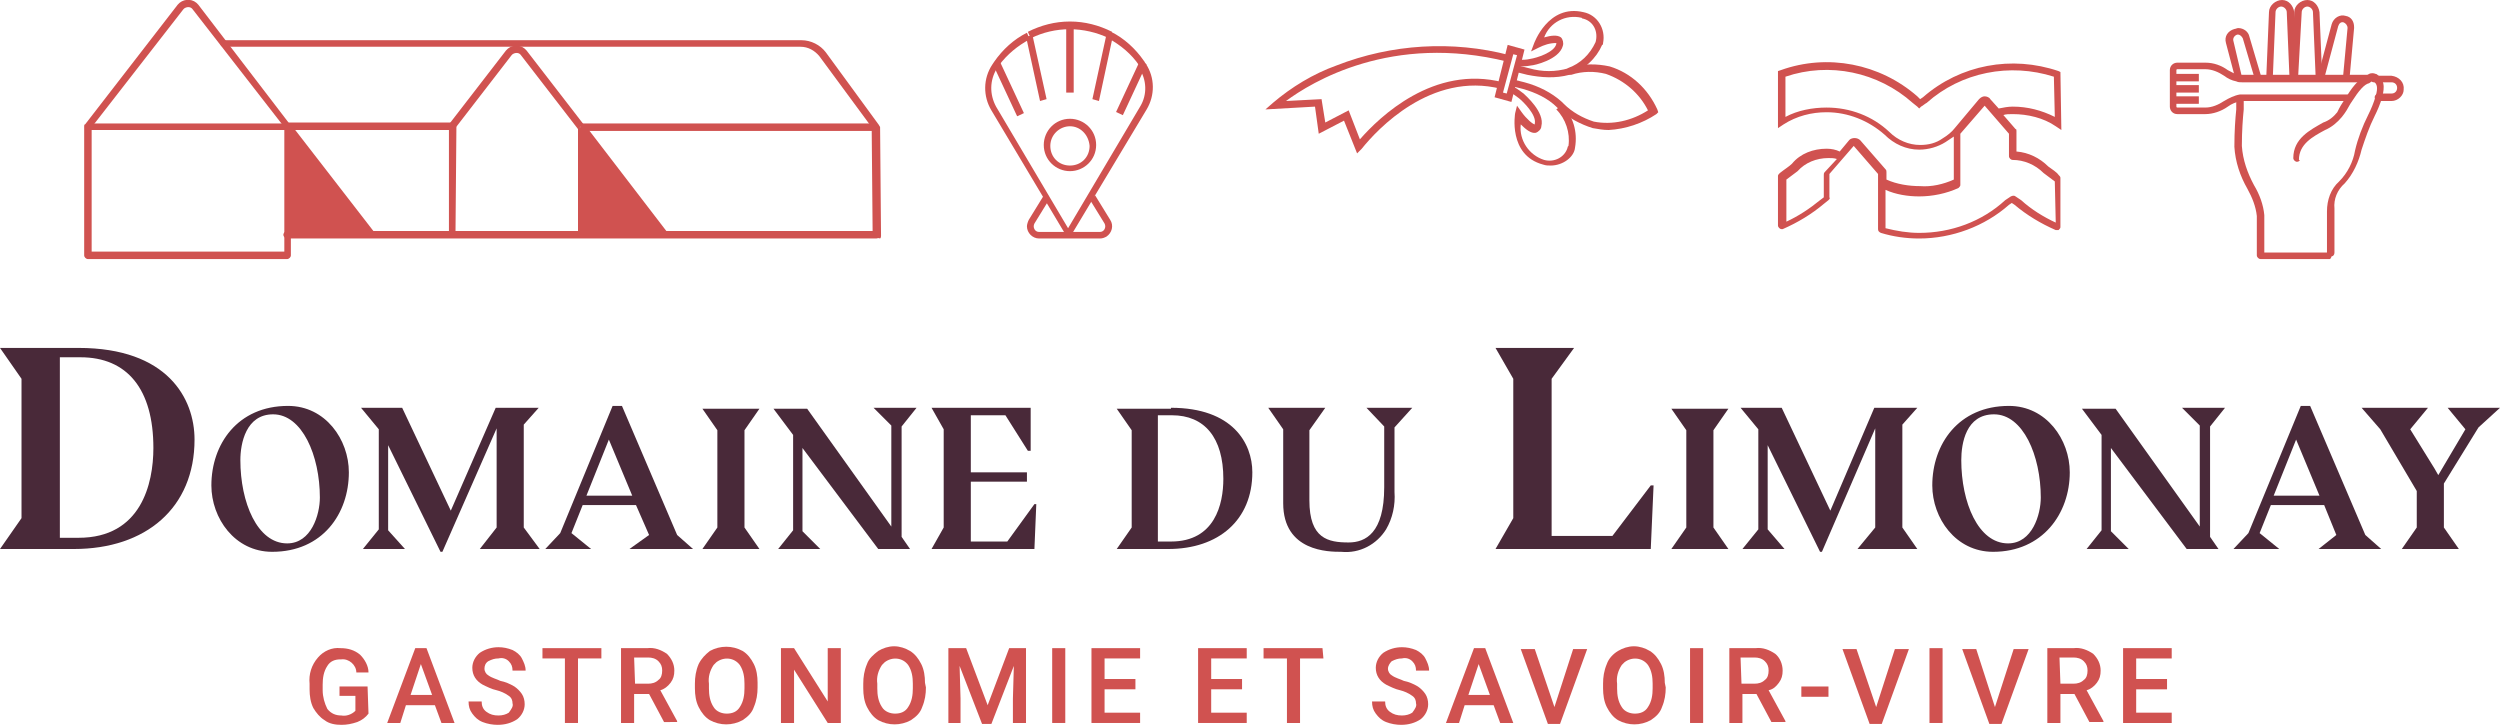 <svg version="1.1" xmlns="http://www.w3.org/2000/svg" xmlns:xlink="http://www.w3.org/1999/xlink" x="0px" y="0px"
	 viewBox="0 0 267.3 77.5" xml:space="preserve">
<style type="text/css">
	.st0{fill:#D05250;}
	.st1{fill:#492939;}
</style>
<g>
	<g id="Group_847">
		<path id="Path_18023" class="st0" d="M39.4,76.3c-0.3,0.4-0.7,0.7-1.2,0.9c-0.6,0.2-1.1,0.3-1.7,0.3c-0.6,0-1.3-0.1-1.8-0.5
			c-0.5-0.3-0.9-0.8-1.2-1.3c-0.3-0.6-0.4-1.3-0.4-2v-0.6c-0.1-1,0.2-2,0.9-2.8c0.6-0.7,1.5-1.1,2.4-1c0.8,0,1.5,0.2,2.1,0.7
			c0.5,0.5,0.9,1.2,0.9,1.9h-1.3c0-0.8-0.8-1.5-1.6-1.4h-0.1c-0.6,0-1.1,0.2-1.4,0.7c-0.4,0.6-0.5,1.3-0.5,2v0.6
			c0,0.7,0.2,1.4,0.5,2c0.4,0.5,0.9,0.7,1.5,0.7c0.5,0.1,1.1-0.1,1.5-0.5v-1.6h-1.7v-1h3L39.4,76.3z"/>
		<path id="Path_18024" class="st0" d="M46.5,75.4h-3.1l-0.6,1.9h-1.4l3-8h1.2l3,8h-1.4L46.5,75.4z M43.9,74.3h2.3L45,71L43.9,74.3z
			"/>
		<path id="Path_18025" class="st0" d="M54.8,75.2c0-0.3-0.1-0.6-0.4-0.8c-0.4-0.3-0.9-0.5-1.3-0.6c-0.5-0.1-1.1-0.4-1.5-0.6
			c-0.7-0.4-1.1-1-1.1-1.8c0-0.6,0.3-1.2,0.8-1.6c0.6-0.4,1.3-0.6,2-0.6c0.5,0,1,0.1,1.5,0.3c0.4,0.2,0.8,0.5,1,0.9s0.4,0.8,0.4,1.3
			h-1.4c0-0.4-0.1-0.7-0.4-1c-0.3-0.3-0.7-0.4-1.1-0.3c-0.4,0-0.7,0.1-1.1,0.3c-0.3,0.2-0.4,0.5-0.4,0.8s0.2,0.6,0.4,0.7
			c0.4,0.3,0.9,0.4,1.3,0.6c0.5,0.1,1,0.3,1.5,0.6c0.3,0.2,0.6,0.5,0.8,0.8s0.3,0.7,0.3,1.1c0,0.6-0.3,1.2-0.8,1.6
			c-0.6,0.4-1.3,0.6-2.1,0.6c-0.5,0-1.1-0.1-1.6-0.3c-0.5-0.2-0.8-0.5-1.1-0.9s-0.4-0.8-0.4-1.3h1.4c0,0.4,0.1,0.8,0.5,1.1
			c0.4,0.3,0.8,0.4,1.3,0.4c0.4,0,0.8-0.1,1.1-0.3C54.7,75.8,54.9,75.5,54.8,75.2"/>
		<path id="Path_18026" class="st0" d="M64.3,70.4h-2.5v6.9h-1.4v-6.9H58v-1.1h6.3V70.4z"/>
		<path id="Path_18027" class="st0" d="M69.4,74.2h-1.6v3.1h-1.4v-8h2.8c0.8-0.1,1.5,0.2,2.1,0.6c0.5,0.5,0.8,1.1,0.8,1.8
			c0,0.5-0.1,0.9-0.4,1.3s-0.7,0.7-1.1,0.8l1.8,3.3v0.1H71L69.4,74.2z M67.9,73.1h1.4c0.4,0,0.8-0.1,1.1-0.4c0.3-0.2,0.4-0.6,0.4-1
			s-0.1-0.7-0.4-1s-0.7-0.4-1.1-0.4h-1.5L67.9,73.1z"/>
		<path id="Path_18028" class="st0" d="M81,73.5c0,0.7-0.1,1.4-0.4,2.1c-0.2,0.6-0.6,1-1.2,1.4c-1.1,0.6-2.4,0.6-3.5,0
			c-0.5-0.3-0.9-0.8-1.2-1.4c-0.3-0.6-0.4-1.3-0.4-2v-0.5c0-0.7,0.1-1.4,0.4-2.1c0.3-0.6,0.7-1,1.2-1.4c1.1-0.6,2.4-0.6,3.5,0
			c0.5,0.3,0.9,0.8,1.2,1.4c0.3,0.6,0.4,1.3,0.4,2V73.5z M79.6,73.1c0-0.7-0.1-1.4-0.5-2c-0.6-0.8-1.7-0.9-2.5-0.3
			c-0.1,0.1-0.2,0.2-0.3,0.3c-0.4,0.6-0.6,1.3-0.5,2v0.5c0,0.7,0.1,1.4,0.5,2c0.3,0.5,0.9,0.7,1.4,0.7c0.6,0,1.1-0.2,1.4-0.7
			c0.4-0.6,0.5-1.3,0.5-2V73.1z"/>
		<path id="Path_18029" class="st0" d="M89.9,77.3h-1.4l-3.6-5.7v5.7h-1.4v-8h1.4l3.6,5.7v-5.7h1.4V77.3z"/>
		<path id="Path_18030" class="st0" d="M99,73.5c0,0.7-0.1,1.4-0.4,2.1c-0.2,0.6-0.6,1-1.2,1.4c-1.1,0.6-2.4,0.6-3.5,0
			c-0.5-0.3-0.9-0.8-1.2-1.4c-0.3-0.6-0.4-1.3-0.4-2v-0.5c0-0.7,0.1-1.4,0.4-2.1c0.2-0.6,0.7-1,1.2-1.4c0.5-0.3,1.1-0.5,1.7-0.5
			s1.2,0.2,1.7,0.5s0.9,0.8,1.2,1.4c0.3,0.6,0.4,1.3,0.4,2L99,73.5z M97.6,73.1c0-0.7-0.1-1.4-0.5-2c-0.6-0.8-1.7-0.9-2.5-0.3
			c-0.1,0.1-0.2,0.2-0.3,0.3c-0.4,0.6-0.6,1.3-0.5,2v0.5c0,0.7,0.1,1.4,0.5,2c0.3,0.5,0.9,0.7,1.4,0.7c0.6,0,1.1-0.2,1.4-0.7
			c0.4-0.6,0.5-1.3,0.5-2V73.1z"/>
		<path id="Path_18031" class="st0" d="M103.3,69.3l2.3,6.1l2.3-6.1h1.8v8h-1.4v-2.6l0.1-3.5l-2.4,6.2h-1l-2.4-6.2l0.1,3.5v2.6h-1.3
			v-8H103.3z"/>
		<rect id="Rectangle_228" x="112.5" y="69.3" class="st0" width="1.4" height="8"/>
		<path id="Path_18032" class="st0" d="M121.4,73.7h-3.3v2.5h3.8v1.1h-5.2v-8h5.2v1.1h-3.8v2.2h3.3V73.7z"/>
		<path id="Path_18033" class="st0" d="M132.8,73.7h-3.3v2.5h3.8v1.1h-5.2v-8h5.2v1.1h-3.8v2.2h3.3V73.7z"/>
		<path id="Path_18034" class="st0" d="M141.5,70.4H139v6.9h-1.4v-6.9h-2.5v-1.1h6.3L141.5,70.4L141.5,70.4z"/>
		<path id="Path_18035" class="st0" d="M151.4,75.2c0-0.3-0.1-0.6-0.4-0.8c-0.4-0.3-0.9-0.5-1.3-0.6c-0.5-0.1-1.1-0.4-1.5-0.6
			c-0.7-0.4-1.1-1-1.1-1.8c0-0.6,0.3-1.2,0.8-1.6c0.6-0.4,1.3-0.6,2-0.6c0.5,0,1,0.1,1.5,0.3c0.4,0.2,0.8,0.5,1,0.9s0.4,0.8,0.4,1.3
			h-1.4c0-0.4-0.1-0.7-0.4-1c-0.3-0.3-0.7-0.4-1.1-0.3c-0.4,0-0.7,0.1-1.1,0.3c-0.2,0.2-0.4,0.5-0.4,0.8s0.2,0.6,0.4,0.7
			c0.4,0.3,0.9,0.4,1.3,0.6c0.5,0.1,1,0.3,1.5,0.6c0.3,0.2,0.6,0.5,0.8,0.8s0.3,0.7,0.3,1.1c0,0.6-0.3,1.2-0.8,1.6
			c-0.6,0.4-1.3,0.6-2.1,0.6c-0.5,0-1.1-0.1-1.6-0.3c-0.5-0.2-0.8-0.5-1.1-0.9s-0.4-0.8-0.4-1.3h1.4c0,0.4,0.1,0.8,0.5,1.1
			c0.4,0.3,0.8,0.4,1.3,0.4c0.4,0,0.8-0.1,1.1-0.3C151.3,75.8,151.5,75.5,151.4,75.2"/>
		<path id="Path_18036" class="st0" d="M159.7,75.4h-3.1l-0.6,1.9h-1.4l3-8h1.2l3,8h-1.4L159.7,75.4z M157,74.3h2.3l-1.2-3.3
			L157,74.3z"/>
		<path id="Path_18037" class="st0" d="M166.2,75.6l2-6.2h1.5l-2.9,8h-1.3l-2.9-8h1.5L166.2,75.6z"/>
		<path id="Path_18038" class="st0" d="M178.1,73.5c0,0.7-0.1,1.4-0.4,2.1c-0.2,0.6-0.6,1-1.2,1.4c-1.1,0.6-2.4,0.6-3.5,0
			c-0.5-0.3-0.9-0.8-1.2-1.4s-0.4-1.3-0.4-2v-0.5c0-0.7,0.1-1.4,0.4-2.1c0.2-0.6,0.7-1.1,1.2-1.4s1.1-0.5,1.7-0.5
			c0.6,0,1.2,0.2,1.7,0.5s0.9,0.8,1.2,1.4s0.4,1.3,0.4,2L178.1,73.5z M176.7,73.1c0-0.7-0.1-1.4-0.5-2c-0.6-0.8-1.7-0.9-2.5-0.3
			c-0.1,0.1-0.2,0.2-0.3,0.3c-0.4,0.6-0.6,1.3-0.5,2v0.5c0,0.7,0.1,1.4,0.5,2c0.3,0.5,0.9,0.7,1.4,0.7c0.6,0,1.1-0.2,1.4-0.7
			c0.4-0.6,0.5-1.3,0.5-2L176.7,73.1z"/>
		<rect id="Rectangle_229" x="180.7" y="69.3" class="st0" width="1.4" height="8"/>
		<path id="Path_18039" class="st0" d="M187.8,74.2h-1.5v3.1h-1.4v-8h2.8c0.8-0.1,1.5,0.2,2.1,0.6c0.5,0.4,0.8,1.1,0.8,1.8
			c0,0.5-0.1,0.9-0.4,1.3c-0.3,0.4-0.6,0.7-1.1,0.8l1.8,3.3v0.1h-1.5L187.8,74.2z M186.2,73.1h1.4c0.4,0,0.8-0.1,1.1-0.4
			c0.3-0.2,0.4-0.6,0.4-1s-0.1-0.7-0.4-1c-0.3-0.3-0.7-0.4-1.1-0.4h-1.5L186.2,73.1z"/>
		<rect id="Rectangle_230" x="192.6" y="73.4" class="st0" width="2.9" height="1.1"/>
		<path id="Path_18040" class="st0" d="M200.6,75.6l2-6.2h1.5l-2.9,8h-1.3l-2.9-8h1.5L200.6,75.6z"/>
		<rect id="Rectangle_231" x="206.3" y="69.3" class="st0" width="1.4" height="8"/>
		<path id="Path_18041" class="st0" d="M213.3,75.6l2-6.2h1.6l-2.9,8h-1.3l-2.9-8h1.5L213.3,75.6z"/>
		<path id="Path_18042" class="st0" d="M221.8,74.2h-1.5v3.1h-1.4v-8h2.8c0.8-0.1,1.5,0.2,2.1,0.6c0.5,0.5,0.8,1.1,0.8,1.8
			c0,0.5-0.1,0.9-0.4,1.3c-0.3,0.4-0.7,0.7-1.1,0.8l1.8,3.3v0.1h-1.5L221.8,74.2z M220.3,73.1h1.4c0.4,0,0.8-0.1,1.1-0.4
			c0.3-0.2,0.4-0.6,0.4-1s-0.1-0.7-0.4-1c-0.3-0.3-0.7-0.4-1.1-0.4h-1.5L220.3,73.1z"/>
		<path id="Path_18043" class="st0" d="M231.7,73.7h-3.3v2.5h3.8v1.1H227v-8h5.2v1.1h-3.8v2.2h3.3V73.7z"/>
		<path id="Path_18044" class="st1" d="M8.4,37.2c9.5,0,12.4,5.4,12.4,9.8c0,7.3-5.2,11.7-12.9,11.7H0l2.3-3.3V40.5L0,37.2H8.4z
			 M8.4,57.5c6.7,0,8-5.8,8-9.6c0-6.3-2.8-9.7-7.8-9.7H6.4v19.3H8.4z"/>
		<path id="Path_18045" class="st1" d="M29.1,59c-4,0-6.5-3.6-6.5-7.1c0-4.4,2.8-8.5,8.2-8.5c4,0,6.5,3.6,6.5,7.1
			C37.3,54.9,34.5,59,29.1,59 M25.7,49.2c0,4.5,1.8,8.9,5,8.9c2.6,0,3.5-3.1,3.5-4.9c0-4.5-1.9-8.9-5-8.9
			C26.3,44.3,25.7,47.4,25.7,49.2"/>
		<path id="Path_18046" class="st1" d="M43.3,58.7h-4.5l1.7-2.1V45.9l-1.9-2.3H43l5.2,11l4.8-11h4.6L56,45.4v11l1.7,2.3h-6.4
			l1.8-2.3V45.8L47.3,59h-0.2l-5.6-11.4v9.1L43.3,58.7z"/>
		<path id="Path_18047" class="st1" d="M69.4,57.2L68,54h-5.7l-1.2,3l2.1,1.7h-4.9l1.6-1.7l5.6-13.6h1l5.9,13.8l1.7,1.5h-6.8
			L69.4,57.2z M62.7,53h4.9l-2.5-6L62.7,53z"/>
		<path id="Path_18048" class="st1" d="M75.1,58.7l1.6-2.3V46l-1.6-2.3h6.1L79.6,46v10.4l1.6,2.3H75.1z"/>
		<path id="Path_18049" class="st1" d="M97.3,58.7h-3.4l-8.1-10.8v8.9l1.9,1.9h-4.5l1.6-2V46.5l-2.1-2.8h3.6l9,12.6V45.5l-1.9-1.9
			H98l-1.6,2v11.8L97.3,58.7z"/>
		<path id="Path_18050" class="st1" d="M110.6,58.7h-11l1.3-2.3V45.9l-1.3-2.3h10.6v4.6h-0.3l-2.4-3.8h-3.7v6.1h6v1h-6v6.4h3.9
			l2.9-4h0.2L110.6,58.7z"/>
		<path id="Path_18051" class="st1" d="M125.2,43.6c6.6,0,8.7,3.8,8.7,6.9c0,5.1-3.6,8.2-9,8.2h-5.5l1.6-2.3V46l-1.6-2.3h5.8V43.6z
			 M125.2,57.9c4.7,0,5.6-4,5.6-6.7c0-4.4-2-6.8-5.5-6.8h-1.5v13.5H125.2z"/>
		<path id="Path_18052" class="st1" d="M149.1,45.7v6.9c0.1,1.4-0.2,2.8-0.9,4c-1,1.6-2.8,2.6-4.8,2.4c-1.3,0-6.2,0-6.2-5.2v-7.9
			l-1.6-2.3h6.1L140,46v7.5c0,4.1,2,4.5,4.2,4.5c1.8,0,3.8-1,3.8-5.9v-6.5l-1.9-2h4.9L149.1,45.7L149.1,45.7z"/>
		<path id="Path_18053" class="st1" d="M176.5,58.7h-16.6l1.9-3.3V40.5l-1.9-3.3h8.4l-2.4,3.3v16.8h6.5l4.1-5.4h0.3L176.5,58.7z"/>
		<path id="Path_18054" class="st1" d="M178.7,58.7l1.6-2.3V46l-1.6-2.3h6.1l-1.6,2.3v10.4l1.6,2.3H178.7z"/>
		<path id="Path_18055" class="st1" d="M190.8,58.7h-4.5l1.7-2.1V45.9l-1.9-2.3h4.4l5.2,11l4.7-11h4.6l-1.6,1.8v11l1.6,2.3h-6.4
			l1.9-2.3V45.8L194.8,59h-0.2L189,47.6v9L190.8,58.7z"/>
		<path id="Path_18056" class="st1" d="M213.1,59c-4,0-6.5-3.6-6.5-7.1c0-4.4,2.8-8.5,8.2-8.5c4,0,6.5,3.6,6.5,7.1
			C221.3,54.9,218.4,59,213.1,59 M209.7,49.2c0,4.5,1.8,8.9,5,8.9c2.6,0,3.5-3.1,3.5-4.9c0-4.5-1.9-8.9-5-8.9
			C210.2,44.3,209.7,47.4,209.7,49.2"/>
		<path id="Path_18057" class="st1" d="M237.2,58.7h-3.4l-8.1-10.8v8.9l1.9,1.9h-4.5l1.6-2V46.5l-2.1-2.8h3.6l9,12.6V45.5l-1.9-1.9
			h4.6l-1.6,2v11.8L237.2,58.7z"/>
		<path id="Path_18058" class="st1" d="M249.8,57.2l-1.3-3.2h-5.7l-1.2,3l2.1,1.7h-4.9l1.6-1.7l5.6-13.6h1l5.9,13.8l1.7,1.5h-6.7
			L249.8,57.2z M243.1,53h4.9l-2.5-6L243.1,53z"/>
		<path id="Path_18059" class="st1" d="M262.9,58.7h-6.1l1.6-2.3v-3.9l-3.9-6.6l-2-2.3h7.1l-1.9,2.3l2.6,4.2l0.4,0.7l2.9-4.9
			l-1.9-2.3h5.6l-2.3,2.1l-3.7,6v4.7L262.9,58.7z"/>
		<path id="Path_18060" class="st0" d="M71.1,25.1L71.1,25.1h-8.9V13.6l0,0h0.1L71.1,25.1z"/>
		<path id="Path_18061" class="st0" d="M39.7,25.1L39.7,25.1h-8.9V13.5l0,0L39.7,25.1z"/>
		<path id="Path_18062" class="st0" d="M61.8,13.8l-6.1-7.9c-0.2-0.3-0.6-0.3-0.9-0.1l-0.1,0.1l-6.1,7.9L48,13.3l6.1-7.9
			c0.5-0.6,1.4-0.7,2-0.2c0.1,0.1,0.1,0.1,0.2,0.2l6.1,7.9L61.8,13.8z"/>
		<path id="Path_18063" class="st0" d="M48.4,13.9H30.8v-0.8h17.6V13.9z"/>
		<rect id="Rectangle_232" x="61.8" y="13.6" class="st0" width="0.8" height="11.5"/>
		<path id="Path_18064" class="st0" d="M48.7,25.1H48V13.5h0.8L48.7,25.1L48.7,25.1z"/>
		<path id="Path_18065" class="st0" d="M93.7,25.5h-63c-0.2,0-0.4-0.2-0.4-0.4l0,0c0-0.2,0.2-0.4,0.4-0.4h62.6l-0.1-11.1L87.6,6
			c-0.5-0.6-1.2-1-2-1H23.9c-0.2,0-0.4-0.2-0.3-0.4c0-0.2,0.2-0.3,0.3-0.3h61.8c1,0,2,0.5,2.6,1.3l5.7,7.8c0,0.1,0.1,0.1,0.1,0.2
			l0.1,11.6c0,0.1,0,0.2-0.1,0.3C93.9,25.4,93.8,25.5,93.7,25.5"/>
		<path id="Path_18066" class="st0" d="M39.4,25.3l-8.9-11.5l0.3-0.3l0.3-0.2L40,24.8L39.4,25.3z"/>
		<path id="Path_18067" class="st0" d="M70.8,25.3l-8.9-11.5l0.3-0.3l0.3-0.2l8.9,11.6L70.8,25.3z"/>
		<rect id="Rectangle_233" x="62.1" y="13.2" class="st0" width="31.5" height="0.8"/>
		<path id="Path_18068" class="st0" d="M30.7,27.7H9.4c-0.2,0-0.4-0.2-0.4-0.4V13.5c0-0.1,0-0.2,0.1-0.2L19,0.5
			c0.5-0.6,1.4-0.7,2-0.2c0.1,0.1,0.1,0.1,0.2,0.2L31,13.3c0,0.1,0.1,0.1,0.1,0.2v13.8C31.1,27.5,30.9,27.7,30.7,27.7 M9.8,26.9
			h20.6V13.6L20.6,1c-0.2-0.3-0.6-0.3-0.9-0.1L19.6,1L9.8,13.6V26.9z"/>
		<path id="Path_18069" class="st0" d="M30.7,13.9H9.4c-0.2,0-0.4-0.2-0.3-0.4c0-0.2,0.2-0.3,0.3-0.3h21.3c0.2,0,0.4,0.2,0.3,0.4
			C31,13.7,30.9,13.9,30.7,13.9"/>
		<path id="Path_18070" class="st0" d="M114.4,25.4c-0.2,0-0.3-0.1-0.4-0.2l-8-13.4c-0.9-1.5-0.9-3.4,0.1-4.9l0.2-0.3
			c0.9-1.3,2.1-2.4,3.5-3.1l0.3,0.7c-1.3,0.7-2.4,1.6-3.3,2.8c-0.1,0.1-0.1,0.2-0.2,0.3c-0.8,1.3-0.8,2.8-0.1,4.1l7.7,13l7.7-13
			c0.8-1.3,0.7-2.9-0.1-4.1l0-0.3c-0.8-1.2-2-2.2-3.3-2.9l0.3-0.7c1.4,0.7,2.6,1.8,3.5,3.1c0.1,0.1,0.1,0.2,0.2,0.3
			c1,1.5,1,3.4,0.1,4.9l-8.1,13.5L114.4,25.4z"/>
		<path id="Path_18071" class="st0" d="M110.2,4.1l-0.3-0.7c1.4-0.7,2.9-1.1,4.5-1.1s3.1,0.4,4.5,1.1l-0.3,0.7
			C115.9,2.8,112.8,2.8,110.2,4.1L110.2,4.1z"/>
		<path id="Path_18072" class="st0" d="M117.6,25.5h-6.5c-0.7,0-1.3-0.6-1.3-1.3c0-0.2,0.1-0.5,0.2-0.7l1.6-2.6l0.6,0.4l-1.6,2.6
			c-0.1,0.2-0.1,0.4,0,0.6s0.3,0.3,0.5,0.3h6.5c0.2,0,0.4-0.1,0.5-0.3c0.1-0.2,0.1-0.4,0-0.6l-1.6-2.6l0.6-0.4l1.6,2.6
			c0.4,0.6,0.2,1.4-0.4,1.8C118.1,25.4,117.9,25.5,117.6,25.5L117.6,25.5z"/>
		<path id="Path_18073" class="st0" d="M114.4,18.3c-1.5,0-2.8-1.2-2.8-2.8c0-1.5,1.2-2.8,2.8-2.8c1.5,0,2.8,1.2,2.8,2.8l0,0
			C117.2,17.1,115.9,18.3,114.4,18.3 M114.4,13.5c-1.1,0-2.1,0.9-2.1,2.1s0.9,2.1,2.1,2.1s2.1-0.9,2.1-2.1l0,0
			C116.4,14.4,115.5,13.5,114.4,13.5"/>
		<rect id="Rectangle_234" x="114" y="2.7" class="st0" width="0.8" height="7.2"/>
		<path id="Path_18074" class="st0" d="M117.5,10.8l-0.7-0.2l1.5-6.9l0.7,0.1L117.5,10.8z"/>
		
			<rect id="Rectangle_235" x="117.9" y="9.1" transform="matrix(0.422 -0.907 0.907 0.422 61.321 115.072)" class="st0" width="6" height="0.8"/>
		<path id="Path_18075" class="st0" d="M111.2,10.8l-1.5-6.9l0.7-0.1l1.5,6.8L111.2,10.8z"/>
		
			<rect id="Rectangle_236" x="107.5" y="6.5" transform="matrix(0.906 -0.422 0.422 0.906 6.082 46.472)" class="st0" width="0.8" height="6"/>
		<path id="Path_18076" class="st0" d="M145.1,16.4l-1.4-3.5l-2.7,1.4l-0.4-2.9l-5.3,0.3l0.8-0.7c2-1.7,4.3-3.1,6.8-4
			c5.9-2.3,12.4-2.7,18.5-1.1l-0.2,0.7c-12.4-3.1-21,2.2-23.7,4.2l3.8-0.2l0.4,2.5l2.5-1.3l1.2,3.1c2.1-2.4,7.9-8,15.3-6.1l-0.2,0.7
			c-7.5-1.9-13.3,4.4-14.9,6.4L145.1,16.4z"/>
		<path id="Path_18077" class="st0" d="M167.7,8l-0.1-0.7c1.4-0.5,2.4-1.5,3-2.8c0.3-1.1-0.2-2.2-1.3-2.5l0,0c-0.1,0-0.1,0-0.2-0.1
			c-1.7-0.4-3.4,0.5-4,2.1c0.7-0.2,1.4-0.3,1.8,0c0.2,0.2,0.3,0.6,0.2,0.9C166.7,6.4,164,7,163.7,7c-0.5,0.1-0.9,0.1-1.4,0.1
			l0.1-0.7c0.4,0,0.8,0,1.2-0.1c0.7-0.1,2.6-0.7,2.8-1.6V4.6c-0.7,0-1.3,0.2-1.9,0.5l-0.8,0.4l0.3-0.8c0,0,1.5-4.3,5.3-3.4
			c1.5,0.3,2.4,1.8,2.1,3.3c0,0.1,0,0.2-0.1,0.2C170.7,6.2,169.4,7.5,167.7,8L167.7,8z"/>
		<path id="Path_18078" class="st0" d="M165.8,17.7c-0.3,0-0.5,0-0.8-0.1c-3.8-1-3-5.5-3-5.5l0.2-0.8l0.5,0.7
			c0.5,0.7,1.2,1.3,1.4,1.3v-0.1c0.2-0.9-1.2-2.3-1.7-2.7c-0.3-0.2-0.6-0.5-1-0.6l0.3-0.7c0.4,0.2,0.8,0.5,1.2,0.8
			c0.2,0.2,2.3,2,1.9,3.5c0,0.3-0.3,0.6-0.6,0.7c-0.5,0.1-1.1-0.4-1.6-0.9c-0.2,1.7,0.9,3.3,2.5,3.8c1.1,0.3,2.2-0.3,2.5-1.3l0,0
			c0-0.1,0-0.1,0.1-0.2c0.2-1.4-0.3-2.9-1.3-3.9l0.6-0.5c1.2,1.2,1.7,2.9,1.4,4.6C168.3,16.8,167.1,17.7,165.8,17.7"/>
		<path id="Path_18079" class="st0" d="M172,13.9c-0.6,0-1.1-0.1-1.7-0.2c-1.3-0.4-2.6-1.1-3.6-2l-0.2-0.2c-1-1-2.3-1.6-3.7-2
			l-1.2-0.3l0.2-0.7l1.2,0.3c1.5,0.4,2.9,1.1,4,2.1l0.2,0.2c0.9,0.9,2,1.5,3.2,1.9c2,0.4,4.1-0.1,5.8-1.2c-0.9-1.8-2.5-3.2-4.5-3.9
			c-1.2-0.3-2.5-0.3-3.7,0.1l-0.2,0c-1.5,0.4-3,0.3-4.5,0l-1.2-0.3l0.2-0.7l1.2,0.3c1.4,0.4,2.8,0.4,4.2,0l0.3-0.1
			c1.3-0.4,2.7-0.4,4.1-0.1c2.3,0.7,4.1,2.4,5.1,4.6l0.1,0.3l-0.2,0.2C175.6,13.2,173.8,13.8,172,13.9"/>
		<path id="Path_18080" class="st0" d="M161.6,10.9l-1.8-0.5l1.4-5.6l1.8,0.5L161.6,10.9z M160.7,9.9l0.4,0.1l1.1-4.1l-0.4-0.1
			L160.7,9.9z"/>
		<path id="Path_18081" class="st0" d="M253.2,8.4l-2,2C251.8,9.5,252.5,8.6,253.2,8.4"/>
		<path id="Path_18082" class="st0" d="M235.8,12.2h-3c-0.5,0-0.8-0.4-0.8-0.8l0,0V7.5c0-0.5,0.4-0.8,0.8-0.8l0,0h3
			c0.9,0,1.7,0.3,2.4,0.8c0.4,0.2,0.7,0.4,1.1,0.5c0.1,0,0.3,0,0.4,0h13.5v0.8h-13.5c-0.2,0-0.4,0-0.6-0.1c-0.5-0.1-0.9-0.3-1.3-0.6
			c-0.6-0.4-1.3-0.7-2-0.7h-3c0,0-0.1,0-0.1,0.1l0,0v3.9c0,0,0,0.1,0.1,0.1h3c0.7,0,1.4-0.3,2-0.7c0.5-0.3,1.1-0.6,1.7-0.7
			c0.1,0,0.1,0,0.2,0h11.5v0.7h-11.6c-0.5,0.1-1,0.3-1.4,0.6C237.5,11.9,236.6,12.2,235.8,12.2"/>
		<path id="Path_18083" class="st0" d="M255.7,10.8h-1.4c-0.2,0-0.4-0.2-0.4-0.4s0.2-0.4,0.4-0.4h1.4c0.4,0,0.6-0.3,0.6-0.6
			c0-0.4-0.3-0.6-0.6-0.6h-1.9c-0.2,0-0.4-0.2-0.3-0.4c0-0.2,0.2-0.3,0.3-0.3h1.9c0.8,0.1,1.4,0.7,1.3,1.5
			C257,10.2,256.4,10.8,255.7,10.8"/>
		<path id="Path_18084" class="st0" d="M241.1,8.5l-1.3-4.4c-0.1-0.2-0.3-0.4-0.5-0.4h-0.1c-0.3,0.1-0.5,0.4-0.4,0.7l0.9,3.8
			L239,8.4l-1-3.8c-0.2-0.7,0.2-1.3,0.9-1.5c0.1,0,0.3-0.1,0.4-0.1c0.6,0,1.1,0.4,1.2,0.9l1.3,4.4L241.1,8.5z"/>
		<path id="Path_18085" class="st0" d="M249.1,27.7h-7.4c-0.2,0-0.4-0.2-0.4-0.4v-4.2c-0.1-1-0.5-2-1-2.9c-0.8-1.4-1.3-2.9-1.4-4.5
			c0-1.7,0.1-3,0.2-4v-0.3c0-0.3,0-0.7,0-1h0.8c0,0.4,0,0.7,0,1.1v0.2c-0.1,1-0.2,2.3-0.2,3.9c0.1,1.5,0.6,2.9,1.3,4.2
			c0.6,1,1,2.1,1.1,3.2v4h6.7v-4.4c0-1.2,0.4-2.4,1.3-3.2c0.9-0.9,1.5-2.1,1.7-3.3c0.3-1.3,0.8-2.6,1.4-3.8c0.3-0.6,0.6-1.3,0.8-2
			c0.3-1,0.1-1.3-0.1-1.5l-0.1-0.1c-0.1,0-0.2,0-0.3,0c-0.2,0.1-0.4-0.1-0.5-0.3s0.1-0.4,0.3-0.5s0.5-0.1,0.7,0l0,0
			c0.1,0,0.2,0.1,0.2,0.1c1,0.7,0.6,1.9,0.5,2.4c-0.2,0.7-0.5,1.4-0.8,2c-0.6,1.2-1,2.4-1.4,3.6c-0.3,1.3-0.9,2.6-1.8,3.6
			c-0.8,0.7-1.2,1.7-1.1,2.7V27c0,0.2-0.1,0.4-0.3,0.4l0,0C249.2,27.7,249.1,27.7,249.1,27.7"/>
		<path id="Path_18086" class="st0" d="M245.6,17.3c-0.2,0-0.4-0.2-0.4-0.4c0-2.1,1.8-3,3.2-3.8c0.6-0.2,1.1-0.6,1.5-1.1l0.2-0.4
			c0.2-0.4,0.5-0.8,0.8-1.3c0.8-1.3,1.5-2,2.2-2.2c0.2-0.1,0.4,0.1,0.5,0.3s-0.1,0.4-0.3,0.5l0,0l0,0c-0.5,0.1-1.1,0.8-1.8,1.9
			c-0.3,0.4-0.5,0.9-0.8,1.3l-0.3,0.4c-0.5,0.6-1.1,1.1-1.8,1.4c-1.3,0.7-2.8,1.5-2.8,3.2C246,17.1,245.8,17.3,245.6,17.3"/>
		<path id="Path_18087" class="st0" d="M251.2,8.5l-0.7-0.1L251,3c0-0.3-0.2-0.5-0.4-0.6c-0.3-0.1-0.5,0.1-0.6,0.4l-1.5,5.6
			l-0.7-0.2l1.5-5.6c0.2-0.7,0.9-1.1,1.5-0.9c0.6,0.1,0.9,0.6,0.9,1.2V3L251.2,8.5z"/>
		<path id="Path_18088" class="st0" d="M244.8,8.5l-0.3-7.2c0-0.3-0.3-0.6-0.6-0.6s-0.6,0.3-0.6,0.6L243,8.5h-0.7l0.3-7.2
			c0-0.7,0.7-1.3,1.4-1.3s1.2,0.6,1.3,1.3l0.3,7.2H244.8z"/>
		<path id="Path_18089" class="st0" d="M245.7,8.5H245l0.3-7.2c0-0.7,0.7-1.3,1.4-1.3s1.2,0.6,1.3,1.3l0.3,7.2h-0.7l-0.3-7.2
			c0-0.3-0.3-0.6-0.6-0.6s-0.6,0.3-0.6,0.6L245.7,8.5z"/>
		<rect id="Rectangle_237" x="232.3" y="7.9" class="st0" width="2.8" height="0.8"/>
		<rect id="Rectangle_238" x="232.3" y="9.1" class="st0" width="2.8" height="0.8"/>
		<rect id="Rectangle_239" x="232.3" y="10.3" class="st0" width="2.8" height="0.8"/>
		<path id="Path_18090" class="st0" d="M219,17.8c-0.9-0.9-2.1-1.5-3.4-1.6V14c0-0.1,0-0.2-0.1-0.2l-1.3-1.5c0.3-0.1,0.6-0.1,1-0.1
			c1.6,0,3.3,0.4,4.6,1.3l0.6,0.4l-0.1-6.2l-0.2-0.1c-5-1.7-10.5-0.7-14.5,2.8l-0.3,0.2l-0.3-0.3c-4-3.5-9.6-4.6-14.6-2.8l-0.3,0.1
			v6.1l0.6-0.4c1.4-0.9,3-1.3,4.6-1.3c2.3,0,4.5,0.9,6.2,2.4c1,1,2.3,1.6,3.7,1.6c1,0,2-0.3,2.8-0.8c0.3-0.2,0.6-0.4,0.9-0.6v4.6
			c-1.1,0.5-2.4,0.8-3.6,0.7c-1.2,0-2.5-0.2-3.6-0.7v-0.8c0-0.1,0-0.2-0.1-0.3l-2.7-3.1c-0.3-0.3-0.8-0.3-1.1-0.1c0,0,0,0-0.1,0.1
			l-1,1.2c-0.4-0.2-0.9-0.3-1.4-0.3c-1.4,0-2.8,0.5-3.7,1.6c-0.3,0.3-0.8,0.6-1.3,1c-0.1,0.1-0.2,0.2-0.2,0.3v5.3
			c0,0.2,0.2,0.4,0.4,0.4l0,0h0.1c1.6-0.7,3.1-1.6,4.4-2.7l0.5-0.4c0.1-0.1,0.2-0.2,0.1-0.3v-2.5l2.6-3l2.6,3v5.9
			c0,0.2,0.1,0.3,0.3,0.4c1.3,0.4,2.7,0.6,4.1,0.6c3.5,0,7-1.3,9.6-3.6l0.3-0.2l0.3,0.2c1.3,1.1,2.8,2,4.4,2.7c0.1,0,0.2,0,0.3,0
			c0.1-0.1,0.2-0.2,0.2-0.3V19c0-0.1-0.1-0.2-0.2-0.3C219.9,18.4,219.4,18.1,219,17.8 M195.1,18.4c-0.1,0.1-0.1,0.2-0.1,0.3v2.4
			l-0.4,0.3c-1.1,0.9-2.3,1.7-3.6,2.3v-4.5c0.4-0.3,0.8-0.6,1.2-0.9c0.8-0.9,2-1.4,3.3-1.4c0.3,0,0.6,0,0.9,0.1L195.1,18.4z
			 M207.7,14.8c-0.7,0.5-1.5,0.7-2.4,0.7c-1.2,0-2.4-0.5-3.3-1.4c-1.8-1.7-4.2-2.6-6.7-2.6c-1.5,0-3.1,0.3-4.4,1V8.2
			c4.7-1.6,9.9-0.5,13.6,2.8l0.5,0.4l0.2,0.2l0.2-0.2c0.2-0.1,0.4-0.3,0.6-0.4c3.7-3.3,8.9-4.3,13.6-2.8l0.1,4.3
			c-1.4-0.7-2.9-1.1-4.5-1.1c-0.5,0-1,0.1-1.5,0.2l-0.9-1c-0.1-0.2-0.4-0.3-0.6-0.3c-0.2,0-0.4,0.1-0.6,0.3l-2.6,3.1
			C208.7,14.1,208.2,14.5,207.7,14.8L207.7,14.8z M219.8,23.8c-1.3-0.6-2.6-1.4-3.7-2.4l-0.6-0.4c-0.1-0.1-0.3-0.1-0.5,0l-0.6,0.4
			c-2.5,2.3-5.8,3.5-9.2,3.5c-1.2,0-2.4-0.2-3.6-0.5v-4.1c1.1,0.5,2.4,0.7,3.6,0.7c1.4,0,2.9-0.3,4.2-0.9c0.1-0.1,0.2-0.2,0.2-0.3
			v-5.5l2.6-3l2.6,3v2.4c0,0.2,0.2,0.4,0.4,0.4c1.2,0,2.4,0.5,3.3,1.4c0.4,0.3,0.8,0.6,1.2,0.9L219.8,23.8z"/>
	</g>
</g>
</svg>
